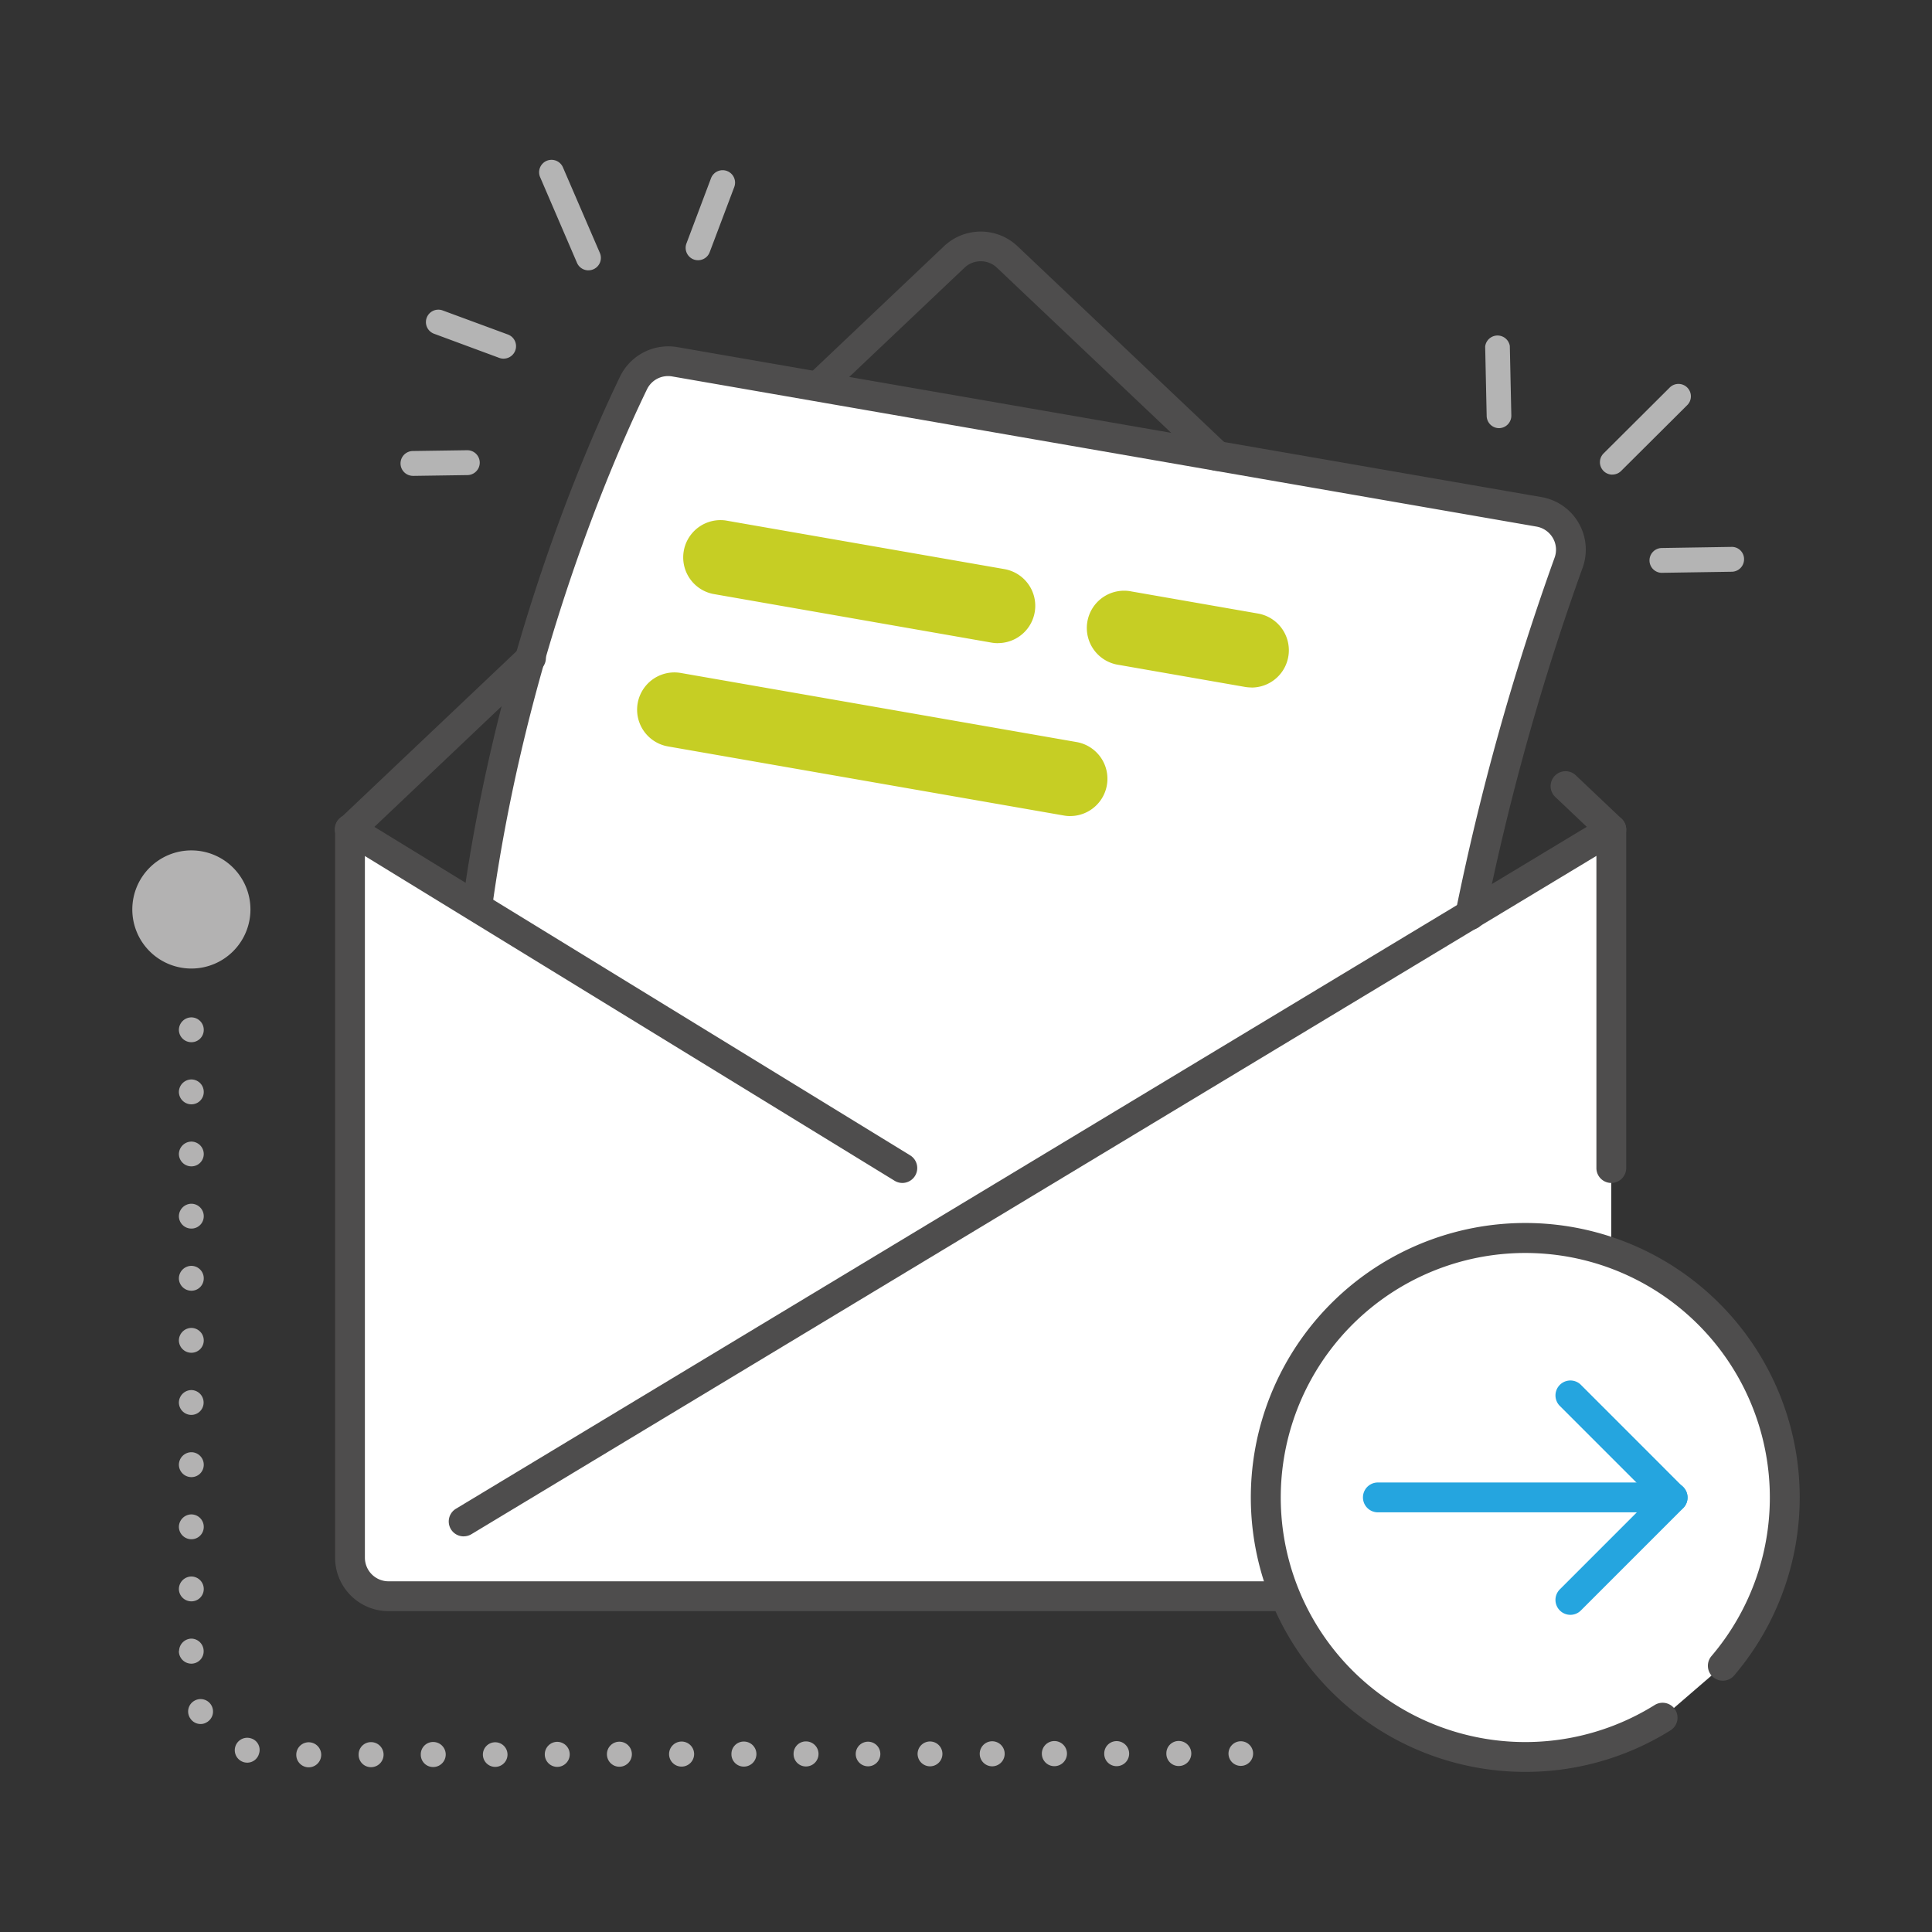 <svg xmlns="http://www.w3.org/2000/svg" viewBox="0 0 540 540"><rect x="0" y="0" width="540" height="540" fill="#333333" stroke="none"/><title>product-email</title><polyline points="360.23 448.42 110.96 447.39 98.89 442.74 98.89 426.41 98.89 230.34 134.04 254.2 148.26 183.9 167.94 125.87 183 100.25 227.26 107.38 338.07 127.94 428.04 142.2 440.48 150.61 435.35 165.15 423.24 204.78 411.86 253.47 450.36 231.39 450.36 353.22" fill="#fff"/><path d="M140.75,100.25a3.6,3.6,0,0,1-1.21-.22l-18.23-6.75a3.47,3.47,0,1,1,2.42-6.51L142,93.51a3.48,3.48,0,0,1-1.21,6.73" fill="#b4b4b4"/><path d="M195.09,72.73a3.53,3.53,0,0,1-1.22-.22,3.47,3.47,0,0,1-2-4.48l6.86-18.21a3.47,3.47,0,1,1,6.5,2.45l-6.87,18.21a3.45,3.45,0,0,1-3.25,2.25" fill="#b4b4b4"/><path d="M115.42,133a3.47,3.47,0,0,1,0-6.94l15.15-.22a3.47,3.47,0,0,1,.09,6.95l-15.14.22Z" fill="#b4b4b4"/><path d="M164.46,75.56a3.47,3.47,0,0,1-3.19-2.1L151,49.59a3.47,3.47,0,1,1,6.37-2.75l10.3,23.87a3.48,3.48,0,0,1-1.82,4.56,3.4,3.4,0,0,1-1.37.28" fill="#b4b4b4"/><path d="M419,119.67a3.47,3.47,0,0,1-3.47-3.4l-.42-19.43A3.48,3.48,0,0,1,422,96.7l.42,19.42a3.48,3.48,0,0,1-3.4,3.55Z" fill="#b4b4b4"/><path d="M464.54,160.11a3.47,3.47,0,0,1-.06-6.94l19.46-.31a3.41,3.41,0,0,1,3.53,3.42,3.47,3.47,0,0,1-3.41,3.52l-19.46.3Z" fill="#b4b4b4"/><path d="M450.66,132.66a3.47,3.47,0,0,1-2.45-5.93l18.41-18.34a3.47,3.47,0,1,1,4.89,4.92l-18.41,18.33a3.42,3.42,0,0,1-2.45,1" fill="#b4b4b4"/><path d="M450.36,330.64a4.16,4.16,0,0,1-4.16-4.17V231.84a4.16,4.16,0,1,1,8.33,0v94.63a4.17,4.17,0,0,1-4.17,4.17" fill="#4e4d4d"/><path d="M439.59,450.32h-331a14.94,14.94,0,0,1-14.93-14.93V231.84a4.16,4.16,0,1,1,8.33,0V435.39a6.61,6.61,0,0,0,6.6,6.59h331a6.61,6.61,0,0,0,6.61-6.59V364a4.16,4.16,0,1,1,8.32,0v71.41a14.94,14.94,0,0,1-14.93,14.93" fill="#4e4d4d"/><path d="M97.87,236a4.17,4.17,0,0,1-2.87-7.2l50.26-47.63a4.17,4.17,0,1,1,5.74,6l-50.25,47.64A4.19,4.19,0,0,1,97.87,236" fill="#4e4d4d"/><path d="M340.22,131.61a4.14,4.14,0,0,1-2.87-1.15L278.65,74.83a6.58,6.58,0,0,0-9.07,0l-38.23,36.23a4.17,4.17,0,0,1-5.73-6l38.23-36.24a14.94,14.94,0,0,1,20.55,0l58.7,55.63a4.17,4.17,0,0,1-2.87,7.2" fill="#4e4d4d"/><path d="M129.61,429.42a4.16,4.16,0,0,1-2.16-7.73L443.51,231.1l-8.78-8.32a4.17,4.17,0,1,1,5.74-6.05l12.75,12.09a4.16,4.16,0,0,1-.71,6.6L131.75,428.82a4.2,4.2,0,0,1-2.15.59" fill="#4e4d4d"/><path d="M252.2,330.64A4.19,4.19,0,0,1,250,330L95.69,235.4a4.17,4.17,0,1,1,4.35-7.11l154.35,94.63a4.17,4.17,0,0,1-2.19,7.72" fill="#4e4d4d"/><path d="M410.94,259.92a3.82,3.82,0,0,1-.84-.08,4.18,4.18,0,0,1-3.25-4.93,705.91,705.91,0,0,1,27.65-99,6.51,6.51,0,0,0-.46-5.52,6.63,6.63,0,0,0-4.61-3.21L187.9,105.22a6.55,6.55,0,0,0-7.06,3.58C171,129.14,147.18,184,137.5,254a4.17,4.17,0,0,1-8.26-1.14c9.85-71.16,34.12-127,44.09-147.67a15,15,0,0,1,16-8.17l241.52,41.92a14.9,14.9,0,0,1,11.47,19.82A695.48,695.48,0,0,0,415,256.59a4.16,4.16,0,0,1-4.07,3.33" fill="#4e4d4d"/><path d="M464.71,480.11a72.59,72.59,0,1,1,16.82-14.51" fill="#fff"/><path d="M426.31,495.25a76.71,76.71,0,1,1,58.39-26.95,4.17,4.17,0,1,1-6.34-5.42,68.35,68.35,0,1,0-15.87,13.68,4.17,4.17,0,0,1,4.42,7.08,76.5,76.5,0,0,1-40.61,11.61" fill="#4e4d4d"/><path d="M467.51,422.7H385.12a4.17,4.17,0,0,1,0-8.34h82.39a4.17,4.17,0,0,1,0,8.34" fill="#25a5df"/><path d="M438.93,451.35a4.17,4.17,0,0,1-2.95-7.12l25.63-25.64-25.77-25.77a4.17,4.17,0,0,1,5.89-5.89l28.71,28.72a4.16,4.16,0,0,1,0,5.9l-28.58,28.58a4.13,4.13,0,0,1-2.94,1.22" fill="#25a5df"/><path d="M349.83,192.15A10.68,10.68,0,0,1,348,192l-35.28-6.16a10.42,10.42,0,1,1,3.58-20.52l35.28,6.16a10.42,10.42,0,0,1-1.78,20.69" fill="#c6ce24"/><path d="M278.91,179.77a10.86,10.86,0,0,1-1.8-.16L199.27,166a10.42,10.42,0,0,1,3.58-20.52l77.85,13.58a10.42,10.42,0,0,1-1.78,20.69" fill="#c6ce24"/><path d="M299.16,228.1a10.42,10.42,0,0,1-1.81-.16L186.66,208.62a10.42,10.42,0,0,1,3.58-20.53l110.69,19.32a10.42,10.42,0,0,1-1.77,20.68" fill="#c6ce24"/><path d="M343.37,490.09a3.44,3.44,0,1,1,3.47,3.48,3.44,3.44,0,0,1-3.47-3.48m-17.37,0a3.44,3.44,0,0,1,3.47-3.48,3.48,3.48,0,0,1,0,7,3.44,3.44,0,0,1-3.47-3.48m-17.36,0a3.44,3.44,0,0,1,3.46-3.48,3.48,3.48,0,1,1,0,7,3.44,3.44,0,0,1-3.46-3.48m-17.44,0a3.51,3.51,0,1,1,3.48,3.48,3.49,3.49,0,0,1-3.48-3.48m-17.36,0a3.49,3.49,0,0,1,3.47-3.48,3.48,3.48,0,0,1,0,7,3.49,3.49,0,0,1-3.47-3.48m-17.37,0a3.47,3.47,0,1,1,3.47,3.48,3.48,3.48,0,0,1-3.47-3.48m-17.29,0a3.44,3.44,0,1,1,3.47,3.48,3.44,3.44,0,0,1-3.47-3.48m-17.37,0a3.44,3.44,0,0,1,3.47-3.48,3.48,3.48,0,1,1,0,7,3.44,3.44,0,0,1-3.47-3.48m-17.37,0a3.44,3.44,0,0,1,3.48-3.48,3.48,3.48,0,0,1,0,7,3.44,3.44,0,0,1-3.48-3.48m-17.43,0a3.5,3.5,0,1,1,3.47,3.48,3.48,3.48,0,0,1-3.47-3.48m-17.37,0a3.48,3.48,0,0,1,3.47-3.48,3.48,3.48,0,0,1,0,7,3.48,3.48,0,0,1-3.47-3.48m-17.37,0a3.49,3.49,0,0,1,3.47-3.48,3.48,3.48,0,0,1,0,7,3.49,3.49,0,0,1-3.47-3.48m-17.3,0a3.44,3.44,0,1,1,3.47,3.48,3.44,3.44,0,0,1-3.47-3.48m-17.36,0a3.44,3.44,0,0,1,3.47-3.48,3.48,3.48,0,0,1,0,7,3.44,3.44,0,0,1-3.47-3.48m-17.37,0a3.44,3.44,0,0,1,3.47-3.48,3.48,3.48,0,0,1,0,7,3.44,3.44,0,0,1-3.47-3.48m-17.43,0a3.48,3.48,0,0,1,3.47-3.48,3.48,3.48,0,0,1,0,7,3.48,3.48,0,0,1-3.47-3.48M68.1,492.52a3.47,3.47,0,1,1,2-6.66,3.36,3.36,0,0,1,2.29,4.31,3.41,3.41,0,0,1-3.27,2.5,3.87,3.87,0,0,1-1-.14M53,480.09V480a3.44,3.44,0,0,1,1.38-4.66,3.47,3.47,0,1,1,3.27,6.12,3.22,3.22,0,0,1-1.6.41,3.43,3.43,0,0,1-3-1.8m-3-18.61A3.53,3.53,0,0,1,53.44,458a3.49,3.49,0,0,1,3.48,3.48A3.45,3.45,0,0,1,53.44,465,3.49,3.49,0,0,1,50,461.48m0-17.37a3.53,3.53,0,0,1,3.47-3.47,3.48,3.48,0,0,1,3.48,3.47,3.44,3.44,0,0,1-3.48,3.47A3.48,3.48,0,0,1,50,444.11m0-17.36a3.53,3.53,0,0,1,3.47-3.47,3.48,3.48,0,0,1,3.48,3.47,3.44,3.44,0,0,1-3.48,3.47A3.49,3.49,0,0,1,50,426.75m0-17.37a3.53,3.53,0,0,1,3.47-3.48,3.49,3.49,0,0,1,3.48,3.48,3.44,3.44,0,0,1-3.48,3.48A3.49,3.49,0,0,1,50,409.38M50,392a3.53,3.53,0,0,1,3.47-3.47A3.48,3.48,0,0,1,56.91,392a3.44,3.44,0,0,1-3.48,3.47A3.48,3.48,0,0,1,50,392m0-17.37a3.53,3.53,0,0,1,3.47-3.47,3.49,3.49,0,0,1,3.48,3.47,3.44,3.44,0,0,1-3.48,3.47A3.48,3.48,0,0,1,50,374.65m0-17.37a3.53,3.53,0,0,1,3.47-3.47,3.48,3.48,0,0,1,3.48,3.47,3.44,3.44,0,0,1-3.48,3.48A3.49,3.49,0,0,1,50,357.28m0-17.36a3.53,3.53,0,0,1,3.47-3.47,3.48,3.48,0,0,1,3.48,3.47,3.44,3.44,0,0,1-3.48,3.47A3.48,3.48,0,0,1,50,339.92m0-17.37a3.54,3.54,0,0,1,3.47-3.47,3.49,3.49,0,0,1,3.48,3.47A3.44,3.44,0,0,1,53.44,326,3.49,3.49,0,0,1,50,322.55m0-17.37a3.53,3.53,0,0,1,3.47-3.47,3.48,3.48,0,0,1,3.48,3.47,3.44,3.44,0,0,1-3.48,3.48A3.49,3.49,0,0,1,50,305.19m0-17.36a3.52,3.52,0,0,1,3.47-3.47,3.48,3.48,0,0,1,3.48,3.47,3.44,3.44,0,0,1-3.48,3.47A3.48,3.48,0,0,1,50,287.83" fill="#b3b2b2"/><path d="M70,254.2a16.51,16.51,0,1,1-16.51-16.51A16.51,16.51,0,0,1,70,254.2" fill="#b3b2b2"/></svg>